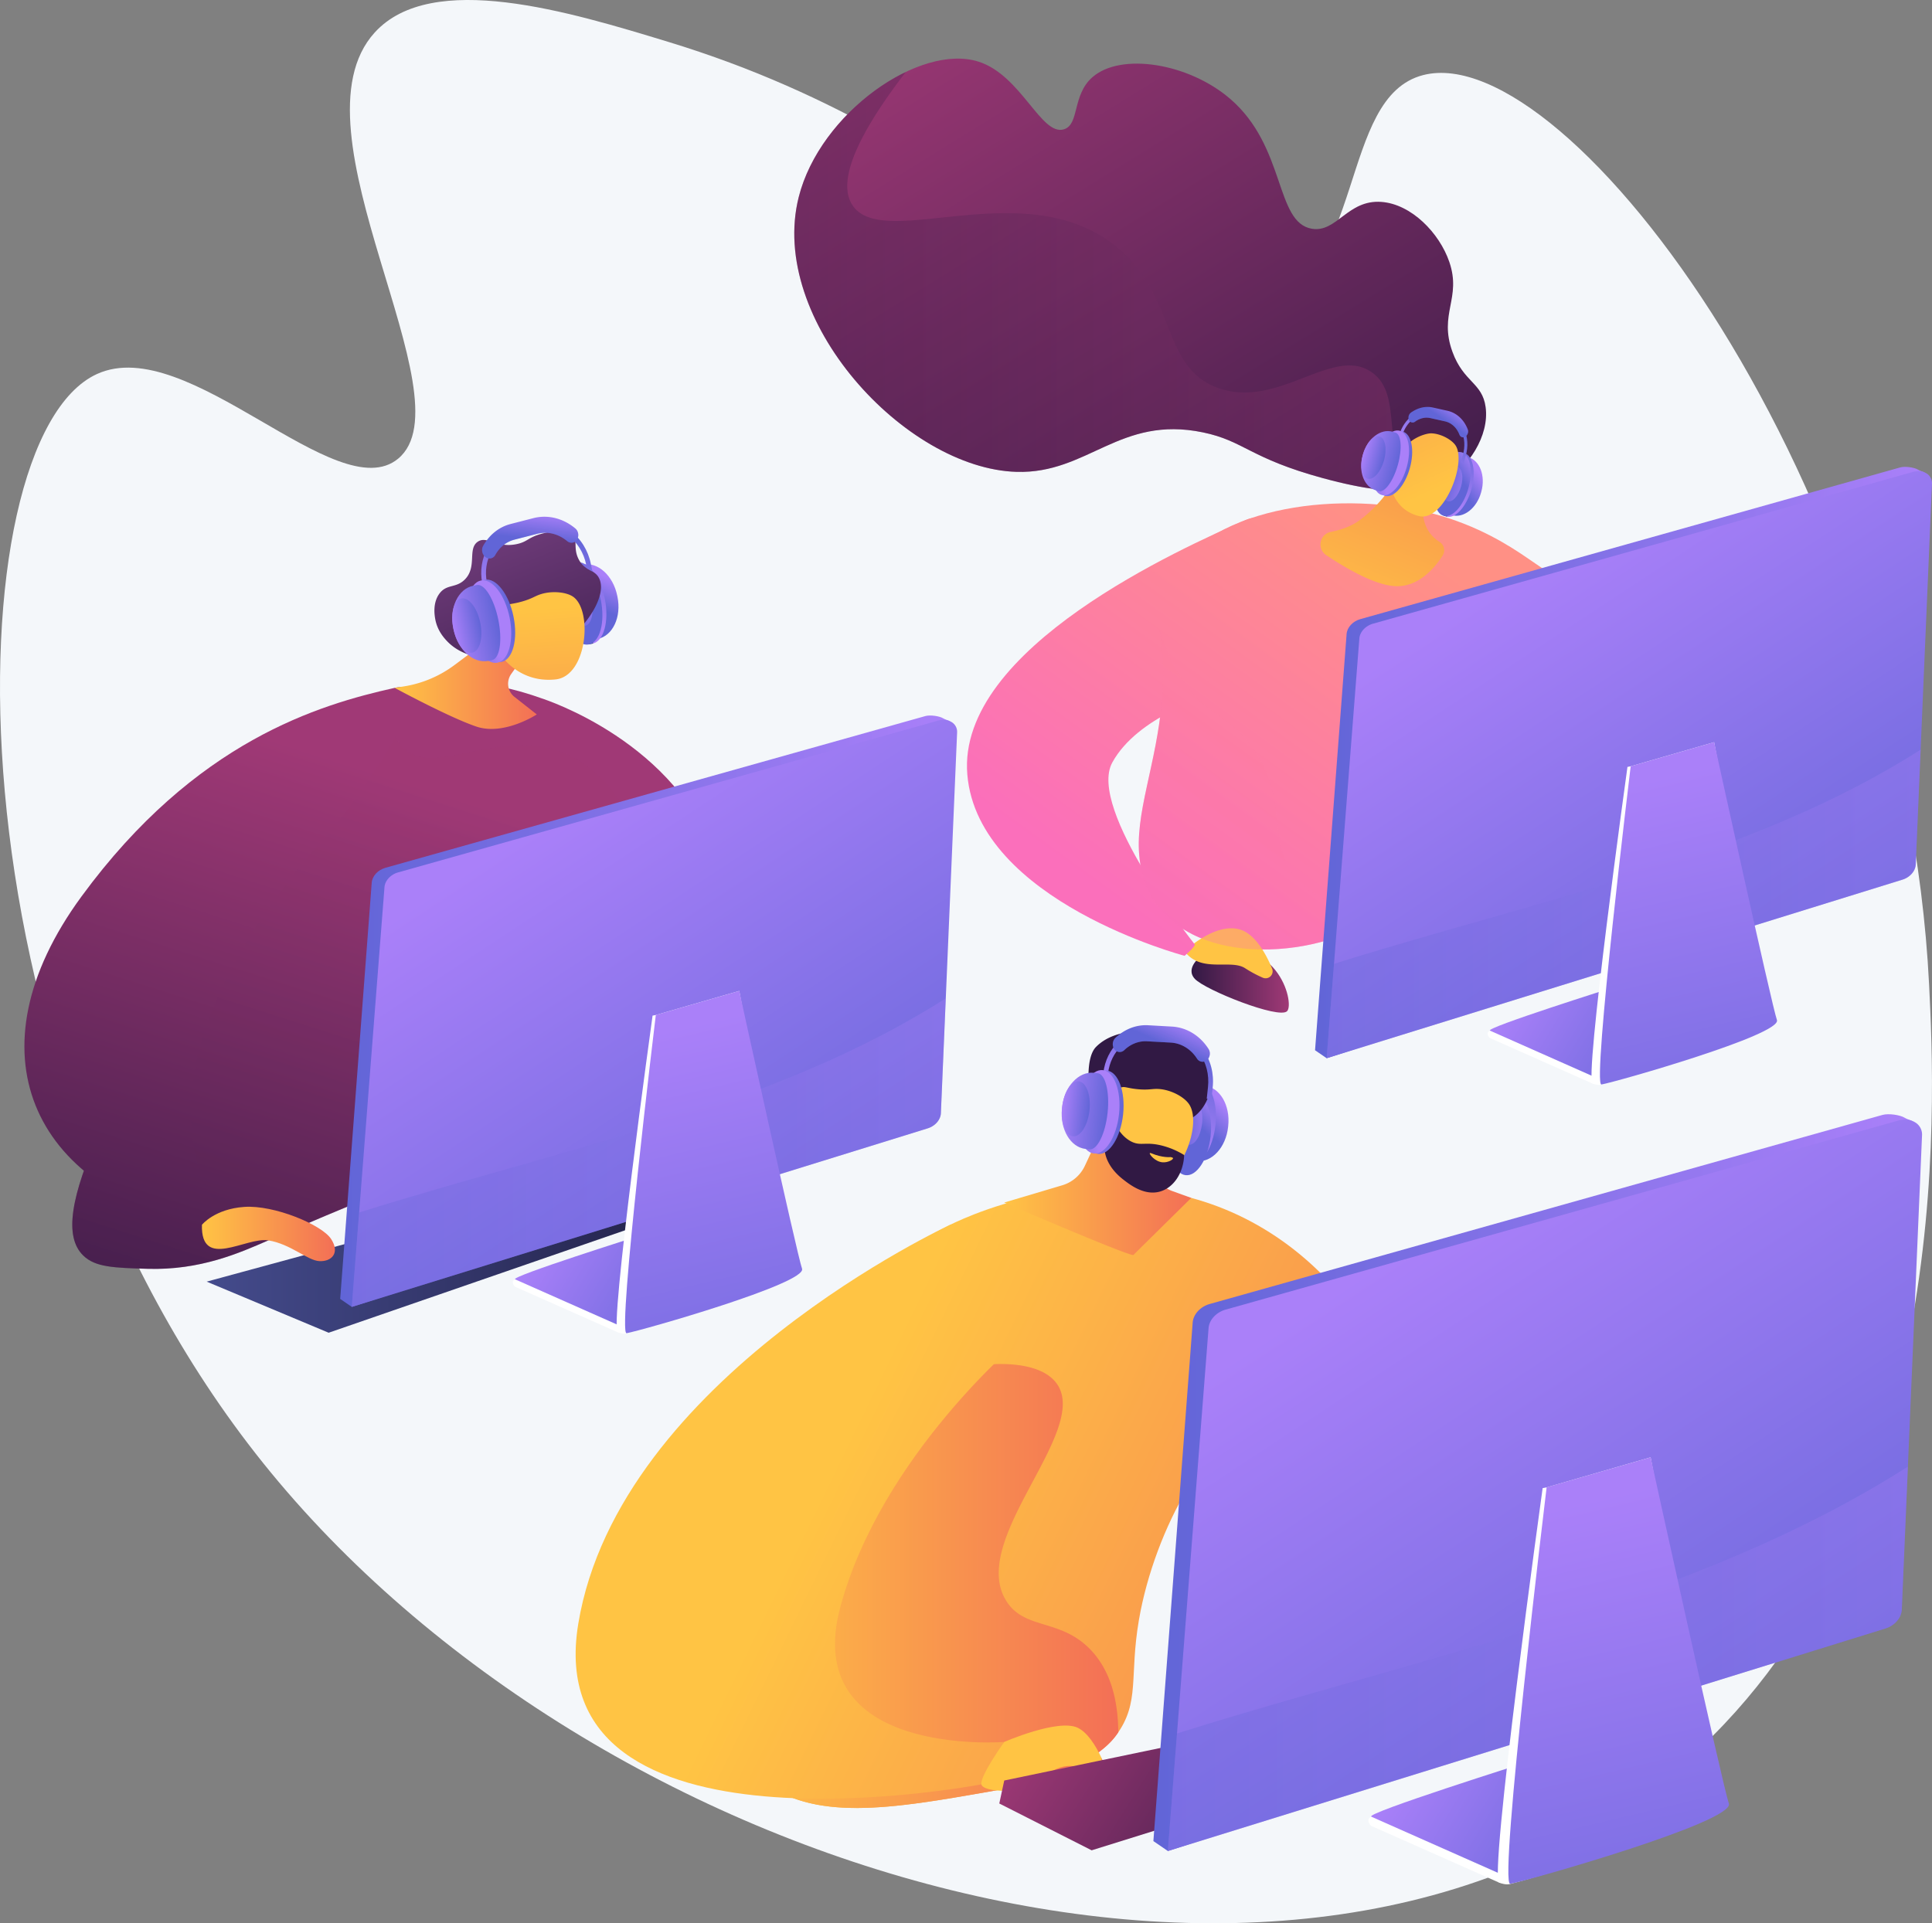 <svg xmlns="http://www.w3.org/2000/svg" xmlns:xlink="http://www.w3.org/1999/xlink" viewBox="0 0 2811.96 2800"><rect x="0" y="0" width="2811.96" height="2800" fill="#808080" stroke="none"/><defs><style>.cls-1{isolation:isolate;}.cls-2{fill:#f4f7fa;}.cls-3{fill:url(#linear-gradient);}.cls-12,.cls-16,.cls-19,.cls-34,.cls-4,.cls-41,.cls-48,.cls-56,.cls-61,.cls-68,.cls-74,.cls-79{mix-blend-mode:multiply;}.cls-16,.cls-19,.cls-4,.cls-41,.cls-48,.cls-61,.cls-68,.cls-74,.cls-79{opacity:0.3;}.cls-4{fill:url(#linear-gradient-2);}.cls-5{fill:url(#linear-gradient-3);}.cls-6{fill:url(#linear-gradient-4);}.cls-7{fill:url(#linear-gradient-5);}.cls-8{fill:url(#linear-gradient-6);}.cls-9{fill:url(#linear-gradient-7);}.cls-10{fill:url(#linear-gradient-8);}.cls-11{fill:url(#linear-gradient-9);}.cls-12,.cls-34,.cls-56{opacity:0.6;}.cls-12{fill:url(#linear-gradient-10);}.cls-13{fill:url(#linear-gradient-11);}.cls-14{fill:url(#linear-gradient-12);}.cls-15{fill:url(#linear-gradient-13);}.cls-16{fill:url(#linear-gradient-14);}.cls-17{fill:url(#linear-gradient-15);}.cls-18{fill:url(#linear-gradient-16);}.cls-19{fill:url(#linear-gradient-17);}.cls-20{fill:url(#linear-gradient-18);}.cls-21{fill:url(#linear-gradient-19);}.cls-22{fill:url(#linear-gradient-20);}.cls-23{fill:url(#linear-gradient-21);}.cls-24{fill:url(#linear-gradient-22);}.cls-25{fill:url(#linear-gradient-23);}.cls-26{fill:url(#linear-gradient-24);}.cls-27{fill:url(#linear-gradient-25);}.cls-28{fill:url(#linear-gradient-26);}.cls-29{fill:url(#linear-gradient-27);}.cls-30{fill:url(#linear-gradient-28);}.cls-31{fill:url(#linear-gradient-29);}.cls-32{fill:url(#linear-gradient-30);}.cls-33{fill:url(#linear-gradient-31);}.cls-34{fill:url(#linear-gradient-32);}.cls-35{fill:url(#linear-gradient-33);}.cls-36{fill:url(#linear-gradient-34);}.cls-37{fill:url(#linear-gradient-35);}.cls-38{fill:url(#linear-gradient-36);}.cls-39{fill:url(#linear-gradient-37);}.cls-40{fill:url(#linear-gradient-38);}.cls-41{fill:url(#linear-gradient-39);}.cls-42{fill:url(#linear-gradient-40);}.cls-43{fill:url(#linear-gradient-41);}.cls-44{fill:url(#linear-gradient-42);}.cls-45{fill:url(#linear-gradient-43);}.cls-46{fill:url(#linear-gradient-44);}.cls-47{fill:url(#linear-gradient-45);}.cls-48{fill:url(#linear-gradient-46);}.cls-49{fill:url(#linear-gradient-47);}.cls-50{fill:url(#linear-gradient-48);}.cls-51{fill:url(#linear-gradient-49);}.cls-52{fill:url(#linear-gradient-50);}.cls-53{fill:url(#linear-gradient-51);}.cls-54{fill:url(#linear-gradient-52);}.cls-55{fill:url(#linear-gradient-53);}.cls-56{fill:url(#linear-gradient-54);}.cls-57{fill:url(#linear-gradient-55);}.cls-58{fill:url(#linear-gradient-56);}.cls-59{fill:url(#linear-gradient-57);}.cls-60{fill:url(#linear-gradient-58);}.cls-61{fill:url(#linear-gradient-59);}.cls-62{fill:url(#linear-gradient-60);}.cls-63{fill:url(#linear-gradient-61);}.cls-64{fill:url(#linear-gradient-62);}.cls-65{fill:url(#linear-gradient-63);}.cls-66{fill:url(#linear-gradient-64);}.cls-67{fill:url(#linear-gradient-65);}.cls-68{fill:url(#linear-gradient-66);}.cls-69{fill:#fff;}.cls-70{fill:url(#linear-gradient-67);}.cls-71{fill:url(#linear-gradient-68);}.cls-72{fill:url(#linear-gradient-69);}.cls-73{fill:url(#linear-gradient-70);}.cls-74{fill:url(#linear-gradient-71);}.cls-75{fill:url(#linear-gradient-72);}.cls-76{fill:url(#linear-gradient-73);}.cls-77{fill:url(#linear-gradient-74);}.cls-78{fill:url(#linear-gradient-75);}.cls-79{fill:url(#linear-gradient-76);}.cls-80{fill:url(#linear-gradient-77);}.cls-81{fill:url(#linear-gradient-78);}</style><linearGradient id="linear-gradient" x1="2417.61" y1="1457.71" x2="1755.69" y2="387.28" gradientUnits="userSpaceOnUse"><stop offset="0" stop-color="#311944"/><stop offset="1" stop-color="#a03976"/></linearGradient><linearGradient id="linear-gradient-2" x1="1566.62" y1="865.03" x2="2484.41" y2="865.03" xlink:href="#linear-gradient"/><linearGradient id="linear-gradient-3" x1="2144.77" y1="1883.41" x2="2286.42" y2="1883.41" xlink:href="#linear-gradient"/><linearGradient id="linear-gradient-4" x1="2552.94" y1="1307.63" x2="2154.76" y2="1855.78" gradientUnits="userSpaceOnUse"><stop offset="0" stop-color="#ff9085"/><stop offset="1" stop-color="#fb6fbb"/></linearGradient><linearGradient id="linear-gradient-5" x1="2201.58" y1="2033.9" x2="2206.75" y2="2364.85" gradientUnits="userSpaceOnUse"><stop offset="0" stop-color="#ffc444"/><stop offset="1" stop-color="#f36f56"/></linearGradient><linearGradient id="linear-gradient-6" x1="3337.16" y1="562.82" x2="3315.92" y2="593.11" gradientTransform="translate(-497.09 -301.59) rotate(15.69)" gradientUnits="userSpaceOnUse"><stop offset="0" stop-color="#aa80f9"/><stop offset="1" stop-color="#6165d7"/></linearGradient><linearGradient id="linear-gradient-7" x1="3298.52" y1="610.81" x2="3339.66" y2="526.24" xlink:href="#linear-gradient-6"/><linearGradient id="linear-gradient-8" x1="3328.55" y1="575.92" x2="3335.54" y2="571.57" gradientTransform="translate(-779.8 570.93)" gradientUnits="userSpaceOnUse"><stop offset="0" stop-color="#444b8c"/><stop offset="1" stop-color="#3e4177"/></linearGradient><linearGradient id="linear-gradient-9" x1="3334.92" y1="553.26" x2="3313.57" y2="578.56" xlink:href="#linear-gradient-6"/><linearGradient id="linear-gradient-10" x1="3291.44" y1="589.41" x2="3317.38" y2="589.41" gradientTransform="translate(-497.09 -301.59) rotate(15.69)" gradientUnits="userSpaceOnUse"><stop offset="0" stop-color="#6165d7"/><stop offset="1" stop-color="#aa80f9"/></linearGradient><linearGradient id="linear-gradient-11" x1="2368.27" y1="1380.5" x2="2559.6" y2="925.44" xlink:href="#linear-gradient-5"/><linearGradient id="linear-gradient-12" x1="-28.03" y1="-247.77" x2="369.65" y2="-487.19" gradientTransform="matrix(-0.83, -0.56, -0.56, 0.83, 2335.91, 1359.13)" xlink:href="#linear-gradient-5"/><linearGradient id="linear-gradient-13" x1="2353.85" y1="1163.01" x2="1955.66" y2="1711.15" xlink:href="#linear-gradient-4"/><linearGradient id="linear-gradient-14" x1="2488.9" y1="1261.11" x2="2090.72" y2="1809.26" xlink:href="#linear-gradient-4"/><linearGradient id="linear-gradient-15" x1="3752.27" y1="759.92" x2="3792.16" y2="677.94" gradientTransform="matrix(0.79, 0.22, -0.25, 0.9, -302.43, -385.63)" xlink:href="#linear-gradient-6"/><linearGradient id="linear-gradient-16" x1="3779.31" y1="657.65" x2="3770.72" y2="686.17" gradientTransform="matrix(0.79, 0.22, -0.25, 0.9, -302.43, -385.63)" xlink:href="#linear-gradient-6"/><linearGradient id="linear-gradient-17" x1="3779.35" y1="657.51" x2="3770.74" y2="686.11" gradientTransform="matrix(0.79, 0.22, -0.25, 0.9, -302.43, -385.63)" xlink:href="#linear-gradient-6"/><linearGradient id="linear-gradient-18" x1="3190.13" y1="584.07" x2="3238.37" y2="584.07" xlink:href="#linear-gradient-6"/><linearGradient id="linear-gradient-19" x1="3194.78" y1="592.63" x2="3156.06" y2="615.16" xlink:href="#linear-gradient-6"/><linearGradient id="linear-gradient-20" x1="3167.26" y1="584.07" x2="3220.3" y2="584.07" xlink:href="#linear-gradient-6"/><linearGradient id="linear-gradient-21" x1="3167.26" y1="583.39" x2="3199.16" y2="583.39" xlink:href="#linear-gradient-6"/><linearGradient id="linear-gradient-22" x1="1650.75" y1="2532.86" x2="2698.82" y2="3043.11" xlink:href="#linear-gradient-5"/><linearGradient id="linear-gradient-23" x1="1468.46" y1="2763.97" x2="2038.2" y2="2763.97" xlink:href="#linear-gradient-5"/><linearGradient id="linear-gradient-24" x1="1596.71" y1="2643.86" x2="2644.78" y2="3154.11" xlink:href="#linear-gradient-5"/><linearGradient id="linear-gradient-25" x1="2013.2" y1="3014.61" x2="2014.92" y2="3014.61" xlink:href="#linear-gradient-5"/><linearGradient id="linear-gradient-26" x1="1967.51" y1="2679.03" x2="1546.9" y2="2413.57" xlink:href="#linear-gradient"/><linearGradient id="linear-gradient-27" x1="1872.21" y1="2183.89" x2="2144.4" y2="2183.89" xlink:href="#linear-gradient-5"/><linearGradient id="linear-gradient-28" x1="2650.89" y1="1888.41" x2="2624.19" y2="1926.49" gradientTransform="translate(-246.65 -99.29) rotate(6.1)" xlink:href="#linear-gradient-6"/><linearGradient id="linear-gradient-29" x1="2602.31" y1="1948.74" x2="2654.03" y2="1842.43" gradientTransform="translate(-246.65 -99.29) rotate(6.1)" xlink:href="#linear-gradient-6"/><linearGradient id="linear-gradient-30" x1="2640.07" y1="1904.89" x2="2648.85" y2="1899.41" gradientTransform="matrix(1, 0, 0, 1, -465.65, 167.45)" xlink:href="#linear-gradient-8"/><linearGradient id="linear-gradient-31" x1="2648.07" y1="1876.4" x2="2621.23" y2="1908.2" gradientTransform="matrix(0, 1, -1, 0, 4065.79, -520.54)" xlink:href="#linear-gradient-6"/><linearGradient id="linear-gradient-32" x1="2593.41" y1="1921.84" x2="2626.03" y2="1921.84" gradientTransform="translate(-246.65 -99.29) rotate(6.1)" xlink:href="#linear-gradient-10"/><linearGradient id="linear-gradient-33" x1="5661.39" y1="-1284.49" x2="5661.39" y2="-1286.21" gradientTransform="matrix(-0.95, -0.31, -0.31, 0.95, 8295.84, 1267.51)" xlink:href="#linear-gradient"/><linearGradient id="linear-gradient-34" x1="-4304.09" y1="-48.24" x2="-4304.09" y2="-49.96" gradientTransform="translate(6848.71 842.13) rotate(14.78)" xlink:href="#linear-gradient-5"/><linearGradient id="linear-gradient-35" x1="5652.75" y1="-1284.54" x2="5652.75" y2="-1286.26" gradientTransform="matrix(-0.95, -0.31, -0.31, 0.95, 8295.84, 1267.51)" xlink:href="#linear-gradient"/><linearGradient id="linear-gradient-36" x1="5608.86" y1="-1284.34" x2="5608.86" y2="-1286.06" gradientTransform="matrix(-0.95, -0.31, -0.31, 0.95, 8295.84, 1267.51)" gradientUnits="userSpaceOnUse"><stop offset="0" stop-color="#ffc444"/><stop offset="1" stop-color="#f36f56"/></linearGradient><linearGradient id="linear-gradient-37" x1="2465.84" y1="1614.24" x2="2515.98" y2="1511.17" gradientTransform="matrix(1.03, 0.11, -0.12, 1.09, -281.23, 40.12)" xlink:href="#linear-gradient-6"/><linearGradient id="linear-gradient-38" x1="2499.83" y1="1485.66" x2="2489.02" y2="1521.53" gradientTransform="matrix(1.03, 0.11, -0.12, 1.09, -281.23, 40.12)" xlink:href="#linear-gradient-6"/><linearGradient id="linear-gradient-39" x1="2499.88" y1="1485.49" x2="2489.05" y2="1521.44" gradientTransform="matrix(1.03, 0.11, -0.12, 1.09, -281.23, 40.12)" xlink:href="#linear-gradient-6"/><linearGradient id="linear-gradient-40" x1="2449.7" y1="1920.85" x2="2510.34" y2="1920.85" gradientTransform="matrix(0, 1, -1, 0, 3935.94, -405.62)" xlink:href="#linear-gradient-6"/><linearGradient id="linear-gradient-41" x1="2455.56" y1="1931.61" x2="2406.88" y2="1959.93" gradientTransform="translate(-246.65 -99.29) rotate(6.1)" xlink:href="#linear-gradient-6"/><linearGradient id="linear-gradient-42" x1="2420.96" y1="1920.85" x2="2487.63" y2="1920.85" gradientTransform="translate(-246.65 -99.29) rotate(6.1)" xlink:href="#linear-gradient-6"/><linearGradient id="linear-gradient-43" x1="2420.96" y1="1919.99" x2="2461.06" y2="1919.99" gradientTransform="translate(-246.65 -99.29) rotate(6.1)" xlink:href="#linear-gradient-6"/><linearGradient id="linear-gradient-44" x1="300.8" y1="1836.01" x2="932.84" y2="1836.01" gradientUnits="userSpaceOnUse"><stop offset="0" stop-color="#444b8c"/><stop offset="1" stop-color="#26264f"/></linearGradient><linearGradient id="linear-gradient-45" x1="810.68" y1="2602.83" x2="1120.95" y2="1630.65" xlink:href="#linear-gradient"/><linearGradient id="linear-gradient-46" x1="799.09" y1="2599.13" x2="1109.36" y2="1626.95" xlink:href="#linear-gradient"/><linearGradient id="linear-gradient-47" x1="475.34" y1="2495.81" x2="785.61" y2="1523.63" xlink:href="#linear-gradient"/><linearGradient id="linear-gradient-48" x1="704.45" y1="2251.45" x2="898.06" y2="2251.45" xlink:href="#linear-gradient-5"/><linearGradient id="linear-gradient-49" x1="985.03" y1="1439.16" x2="1191.88" y2="1439.16" xlink:href="#linear-gradient-5"/><linearGradient id="linear-gradient-50" x1="692.14" y1="1393.62" x2="665.44" y2="1431.7" gradientTransform="translate(333.38 65.28) rotate(-11.5)" xlink:href="#linear-gradient-6"/><linearGradient id="linear-gradient-51" x1="643.57" y1="1453.95" x2="695.29" y2="1347.63" gradientTransform="translate(333.38 65.28) rotate(-11.5)" xlink:href="#linear-gradient-6"/><linearGradient id="linear-gradient-52" x1="681.33" y1="1410.09" x2="690.11" y2="1404.62" gradientTransform="matrix(1, 0, 0, 1, 604.6, -93.68)" xlink:href="#linear-gradient-8"/><linearGradient id="linear-gradient-53" x1="689.33" y1="1381.6" x2="662.48" y2="1413.41" gradientTransform="translate(604.69 -93.07)" xlink:href="#linear-gradient-6"/><linearGradient id="linear-gradient-54" x1="634.67" y1="1427.04" x2="667.28" y2="1427.04" gradientTransform="translate(333.38 65.28) rotate(-11.5)" xlink:href="#linear-gradient-10"/><linearGradient id="linear-gradient-55" x1="1246.26" y1="1538.66" x2="1133.83" y2="1253.11" gradientUnits="userSpaceOnUse"><stop offset="0" stop-color="#311944"/><stop offset="1" stop-color="#6b3976"/></linearGradient><linearGradient id="linear-gradient-56" x1="4969.41" y1="-480.4" x2="4964.43" y2="-78.53" gradientTransform="translate(-3734.97 2194.34) rotate(-4.32)" xlink:href="#linear-gradient-5"/><linearGradient id="linear-gradient-57" x1="574.03" y1="1162.11" x2="624.17" y2="1059.03" gradientTransform="matrix(1.01, -0.21, 0.22, 1.08, 341.89, 209.53)" xlink:href="#linear-gradient-6"/><linearGradient id="linear-gradient-58" x1="609.05" y1="1034.02" x2="598.24" y2="1069.89" gradientTransform="matrix(1.01, -0.21, 0.22, 1.08, 341.89, 209.53)" xlink:href="#linear-gradient-6"/><linearGradient id="linear-gradient-59" x1="609.1" y1="1033.85" x2="598.27" y2="1069.81" gradientTransform="matrix(1.01, -0.21, 0.22, 1.08, 341.89, 209.53)" xlink:href="#linear-gradient-6"/><linearGradient id="linear-gradient-60" x1="490.96" y1="1426.04" x2="551.6" y2="1426.04" gradientTransform="translate(607.09 -67.2)" xlink:href="#linear-gradient-6"/><linearGradient id="linear-gradient-61" x1="496.81" y1="1436.81" x2="448.13" y2="1465.13" gradientTransform="translate(333.38 65.28) rotate(-11.5)" xlink:href="#linear-gradient-6"/><linearGradient id="linear-gradient-62" x1="462.22" y1="1426.04" x2="528.89" y2="1426.04" gradientTransform="translate(333.38 65.28) rotate(-11.5)" xlink:href="#linear-gradient-6"/><linearGradient id="linear-gradient-63" x1="462.22" y1="1425.19" x2="502.31" y2="1425.19" gradientTransform="translate(333.38 65.28) rotate(-11.5)" xlink:href="#linear-gradient-6"/><linearGradient id="linear-gradient-64" x1="-1440.68" y1="2613.48" x2="-333.32" y2="2613.48" gradientTransform="matrix(-1, 0, 0, 1, 1755.96, 0)" xlink:href="#linear-gradient-6"/><linearGradient id="linear-gradient-65" x1="-677.93" y1="2282.78" x2="-1249.78" y2="3151.76" gradientTransform="matrix(-1, 0, 0, 1, 1755.96, 0)" xlink:href="#linear-gradient-6"/><linearGradient id="linear-gradient-66" x1="-1431.5" y1="2869.97" x2="-354.36" y2="2869.97" gradientTransform="matrix(-1, 0, 0, 1, 1755.96, 0)" xlink:href="#linear-gradient-6"/><linearGradient id="linear-gradient-67" x1="-699.21" y1="3015.28" x2="-993.54" y2="3191.88" gradientTransform="matrix(-1, 0, 0, 1, 1755.96, 0)" xlink:href="#linear-gradient-6"/><linearGradient id="linear-gradient-68" x1="-899.07" y1="2654.56" x2="-1112.11" y2="3551.58" gradientTransform="matrix(-1, 0, 0, 1, 1755.96, 0)" xlink:href="#linear-gradient-6"/><linearGradient id="linear-gradient-69" x1="-1457.4" y1="1565.12" x2="-568.62" y2="1565.12" gradientTransform="matrix(-1, 0, 0, 1, 1755.96, 0)" xlink:href="#linear-gradient-6"/><linearGradient id="linear-gradient-70" x1="-845.21" y1="1299.69" x2="-1304.18" y2="1997.14" gradientTransform="matrix(-1, 0, 0, 1, 1755.96, 0)" xlink:href="#linear-gradient-6"/><linearGradient id="linear-gradient-71" x1="-1450.03" y1="1770.98" x2="-585.51" y2="1770.98" gradientTransform="matrix(-1, 0, 0, 1, 1755.96, 0)" xlink:href="#linear-gradient-6"/><linearGradient id="linear-gradient-72" x1="-862.29" y1="1887.6" x2="-1098.52" y2="2029.34" gradientTransform="matrix(-1, 0, 0, 1, 1755.96, 0)" xlink:href="#linear-gradient-6"/><linearGradient id="linear-gradient-73" x1="-1022.7" y1="1598.09" x2="-1193.69" y2="2318.04" gradientTransform="matrix(-1, 0, 0, 1, 1755.96, 0)" xlink:href="#linear-gradient-6"/><linearGradient id="linear-gradient-74" x1="-38.51" y1="1927.19" x2="850.27" y2="1927.19" gradientTransform="matrix(-1, 0, 0, 1, 1755.96, 0)" xlink:href="#linear-gradient-6"/><linearGradient id="linear-gradient-75" x1="573.68" y1="1661.77" x2="114.71" y2="2359.22" gradientTransform="matrix(-1, 0, 0, 1, 1755.96, 0)" xlink:href="#linear-gradient-6"/><linearGradient id="linear-gradient-76" x1="-31.14" y1="2133.05" x2="833.38" y2="2133.05" gradientTransform="matrix(-1, 0, 0, 1, 1755.96, 0)" xlink:href="#linear-gradient-6"/><linearGradient id="linear-gradient-77" x1="556.6" y1="2249.68" x2="320.37" y2="2391.42" gradientTransform="matrix(-1, 0, 0, 1, 1755.96, 0)" xlink:href="#linear-gradient-6"/><linearGradient id="linear-gradient-78" x1="396.19" y1="1960.17" x2="225.21" y2="2680.12" gradientTransform="matrix(-1, 0, 0, 1, 1755.96, 0)" xlink:href="#linear-gradient-6"/></defs><g class="cls-1"><g id="Illustration"><path class="cls-2" d="M1383.35,516c-143.64-43.78-344.19-104.9-427.29-13.79C826.21,644.59,1095.32,1035.7,990,1122.79,901.11,1196.26,684.08,939,551.71,999.51c-209.62,95.76-228.58,998.26,241.58,1585.07,481.42,600.88,1506.47,909.2,2055,448.19,410-344.53,378.65-971.54,370-1144.61-36.42-728.74-525.08-1377.91-736.24-1323.88-124.9,32-80.18,291.34-243.56,350.33C2047.42,983.61,1879.55,667.24,1383.35,516Z" transform="translate(-410.57 -455)"/><path class="cls-3" d="M2510.8,1158.05c37.15-22,67.68-68.6,62.06-110.32-4.83-35.83-32-35.86-48.27-80.45-20.32-55.56,13.56-78.06-4.59-131-14.46-42.17-55.25-84.14-98.84-87.34-49.39-3.63-65,45.26-101.31,39.06-53.68-9.17-37.48-119.17-118.8-189.1-60.64-52.16-159-67.84-200.49-31.53-29.75,26-18.6,68.73-41.38,75.85-33.14,10.35-61.93-78.47-124.31-98.43-85-27.21-230.88,74.15-261.82,197.26-45,179.08,155.34,395.28,317.18,399.92,104,3,149.87-82.64,271.21-57.46,60.21,12.5,67.51,37.44,174.68,66.65C2460.8,1185.14,2499.64,1164.67,2510.8,1158.05Z" transform="translate(-410.57 -455)"/><path class="cls-4" d="M2407.37,997.16c-56.18-39.94-135.34,53.46-222.94,23-84.11-29.25-60.64-132.57-147.1-204.55-133.06-110.78-341.45,6.66-386.13-62.06-17.83-27.41-8-82.09,77.67-193.69C1660.56,592.55,1593,662.75,1573.05,742c-45,179.08,155.34,395.28,317.18,399.92,104,3,149.87-82.64,271.21-57.46,60.21,12.5,67.51,37.44,174.68,66.65,78.91,21.52,123.41,21.21,148.29,16.41a81.92,81.92,0,0,1-19.58-14.11C2418.53,1108.08,2454,1030.29,2407.37,997.16Z" transform="translate(-410.57 -455)"/><path class="cls-5" d="M2159.24,1846.5s-24.72,17.46-9.53,33.68,122.06,58.83,134.12,47S2267.54,1806.1,2159.24,1846.5Z" transform="translate(-410.57 -455)"/><path class="cls-6" d="M2121.55,1799.69c-17.78-13.92-29.83-28.78-37.65-44.7-32.27-65.68-8.13-127.93,8.59-215.4,31.7-165.85-19.33-180.25,19-243.06,66.37-108.87,257.05-126.84,383.84-94,67.42,17.44,114.18,48.56,136.28,63.54,53.13,36,148,99.07,163.83,200.06,26.48,168.83-146.92,321.54-190.36,303.33-9.67-4.06-12.6-16.44-16.09-32.18-22.88-103,67.78-170.87,48.26-227.54-9-26.09-43.84-57.16-170.08-66.66-42.81,61.91-81.82,143.31-64.35,227.55,13.73,66.23,47.45,47.67,35.79,84.89C2416.5,1825.89,2217.33,1874.61,2121.55,1799.69Z" transform="translate(-410.57 -455)"/><path class="cls-7" d="M2134.72,1840s42.35-41.43,79-32.22c23.25,5.85,39.56,36.08,48.36,57.33a10.23,10.23,0,0,1-13.57,13.27,177.48,177.48,0,0,1-25.6-13.73C2201.88,1850.78,2158.84,1872.23,2134.72,1840Z" transform="translate(-410.57 -455)"/><path class="cls-8" d="M2543.3,1119.35l4.14,1.16c17,4.78,25.58,27.28,19.13,50.25l-.36,1.29c-6.46,23-25.49,37.72-42.51,32.94l-4.14-1.16c-8.58-2.42-10.23-23.28-3.67-46.61S2534.72,1116.93,2543.3,1119.35Z" transform="translate(-410.57 -455)"/><path class="cls-9" d="M2506.18,1154.49c-7.17,25.54-3,49,9.64,52.6s29.12-14.16,36.3-39.69,2.37-49.22-10.31-52.78S2513.36,1129,2506.18,1154.49Z" transform="translate(-410.57 -455)"/><rect class="cls-10" x="2524.54" y="1112.33" width="5.03" height="96.05" transform="translate(-2.49 -1095.3) rotate(15.69)"/><path class="cls-11" d="M2501.67,1153.22c-7.18,25.54-2.71,49.13,10,52.69s28.79-14.25,36-39.78,2.71-49.12-10-52.69S2508.84,1127.69,2501.67,1153.22Z" transform="translate(-410.57 -455)"/><path class="cls-12" d="M2512.15,1156.17c-3.9,13.88-1.48,26.71,5.42,28.65s15.65-7.75,19.55-21.63,1.48-26.71-5.42-28.65S2516.05,1142.28,2512.15,1156.17Z" transform="translate(-410.57 -455)"/><path class="cls-13" d="M2505.8,1243.92c-14.23-9-33.78-30.34-19.07-76.83l-33.39-32.42s-23.79,48.63-64.35,78c-12.35,8.94-26.27,13.55-41.53,16.7-16.3,3.37-20.44,24.65-6.59,33.87,29.28,19.51,69.81,42.85,98.78,45,34.79,2.61,59-26.23,70.62-44.39A14.4,14.4,0,0,0,2505.8,1243.92Z" transform="translate(-410.57 -455)"/><path class="cls-14" d="M2433.06,1153s1.49,43,42.51,53.28c36.74,9.2,70.67-78.8,53.17-103.3-5.83-8.17-21-16.58-34.62-17.09-9.57-.36-42.65,9.8-49.29,41.79-6-7.19-13.86-9.67-18-7.09-5.25,3.26-3.26,13.9-2.81,16.3A30.17,30.17,0,0,0,2433.06,1153Z" transform="translate(-410.57 -455)"/><path class="cls-15" d="M2149.71,1830.17c-.68,4.26-15,16.33-15,16.33s-300.62-79.23-316.23-263.75,313.87-330.33,403.54-370.09-51.7,255.63-51.7,255.63-103.89,29.27-140.86,96.83S2149.71,1830.17,2149.71,1830.17Z" transform="translate(-410.57 -455)"/><path class="cls-16" d="M2297.62,1734.38c-45.62-52.23-8.31-115.45-65.5-193.07-35-47.5-62.69-42.44-98.26-93.09-18-25.64-28.93-52.63-35.52-78.13,4,32.85,11.59,78.25-5.85,169.5-16.72,87.47-40.86,149.72-8.59,215.4,7.82,15.92,19.87,30.78,37.65,44.7,84.63,66.2,249.94,35.86,302.52-20.65C2353.3,1778.22,2317.36,1757,2297.62,1734.38Z" transform="translate(-410.57 -455)"/><path class="cls-17" d="M2447.42,1102.91l-4.16-1.22,4-13.78c6.85-23.77,27.76-38.92,47.6-34.5l21.23,4.74c11.1,2.47,20.15,10.13,25.47,21.57s6.19,25.07,2.44,38.39l-3.1,11-4.17-1.17,3.1-11c3.35-11.93,2.58-24.13-2.19-34.36s-12.86-17.09-22.79-19.3l-21.23-4.74c-17.59-3.92-36.12,9.52-42.2,30.59Z" transform="translate(-410.57 -455)"/><path class="cls-18" d="M2538.6,1091.49a6,6,0,0,1-3.92-3.78c-3.94-10.16-11.63-17.19-21.09-19.3l-21.23-4.74c-7.42-1.65-15.29.18-22.16,5.16a5.71,5.71,0,0,1-8.91-2.29,9.18,9.18,0,0,1,2.87-10.82c9.9-7.18,21.24-9.82,31.92-7.43l21.23,4.73c13.24,3,24,12.79,29.49,27a9.16,9.16,0,0,1-3.42,10.65A5.85,5.85,0,0,1,2538.6,1091.49Z" transform="translate(-410.57 -455)"/><path class="cls-19" d="M2534.14,1073.52c-13.85-9.77-12.53-14.81-20.46-17.45-14.83-4.93-25.74,10.57-39.75,4.19a22,22,0,0,1-7.65-6c-.72.46-1.42.94-2.12,1.45a9.18,9.18,0,0,0-2.87,10.82,5.71,5.71,0,0,0,8.91,2.29c6.87-5,14.74-6.81,22.16-5.16l21.23,4.74c9.46,2.11,17.15,9.14,21.09,19.3a6,6,0,0,0,3.92,3.78,5.85,5.85,0,0,0,4.78-.81,9.2,9.2,0,0,0,3.76-9.57A87.67,87.67,0,0,1,2534.14,1073.52Z" transform="translate(-410.57 -455)"/><path class="cls-20" d="M2462.5,1136.67c-7.26,25.82-23.53,43.82-36.36,40.22s-17.34-27.45-10.08-53.27,23.53-43.82,36.35-40.22S2469.75,1110.86,2462.5,1136.67Z" transform="translate(-410.57 -455)"/><path class="cls-21" d="M2457.93,1135.39c-7.25,25.81-23.53,43.82-36.35,40.22s-17.34-27.45-10.09-53.27,23.53-43.82,36.36-40.22S2465.19,1109.57,2457.93,1135.39Z" transform="translate(-410.57 -455)"/><path class="cls-22" d="M2441.39,1084.66l-4.18-1.17c-17.21-4.84-36.45,10.07-43,33.3l-.36,1.3c-6.53,23.23,2.13,46,19.34,50.81l4.18,1.17c8.68,2.44,21.09-14.7,27.72-38.29S2450.07,1087.1,2441.39,1084.66Z" transform="translate(-410.57 -455)"/><path class="cls-23" d="M2424.94,1125.41c-4.79,17-15.54,28.89-24,26.51s-11.47-18.11-6.69-35.14,15.54-28.89,24-26.51S2429.72,1108.39,2424.94,1125.41Z" transform="translate(-410.57 -455)"/><path class="cls-24" d="M2285.56,2980.69c41.12-28.58,128.38-98.13,167.21-217.2,61.54-188.75-27.47-413.43-201.69-518.87-206.48-125-429.76-20.15-456.81-6.89-154.47,75.7-219.06,209.65-255.12,284.43-63.32,131.3-150.51,412.84-22.41,522.31,75,64.07,193.47,43.36,332.73,19,140.9-24.62,177-70.28,186.14-82.81,34.6-47.65,18.39-84.51,32.62-167.27,23-134,107.5-281.83,171.7-277.14,52.3,3.83,90,108.81,96.89,180.86,11.69,122.83-60.36,213.31-79.55,236Z" transform="translate(-410.57 -455)"/><path class="cls-25" d="M1875.29,2785.9c-56.13-88.8,121-245.75,74.12-315.46-33.07-49.18-162.25-32-250,13.79C1541.23,2566.77,1499.14,2752,1484,2818.65a629,629,0,0,0-15.31,156.07c10.51,27.21,26.12,51,48.06,69.75,75,64.07,193.47,43.36,332.73,19,140.9-24.62,177-70.28,186.14-82.81.9-1.25,1.75-2.48,2.59-3.71-.35-46.38-11-89.68-40.52-120.4C1953.79,2810.91,1902,2828.2,1875.29,2785.9Z" transform="translate(-410.57 -455)"/><path class="cls-26" d="M1872.21,2991s-298.59,23.59-238.25-197.61,263.41-389.6,263.41-389.6l-103.1-166s-482.47,222.37-542,580.92,586.71,234,586.71,234Z" transform="translate(-410.57 -455)"/><path class="cls-27" d="M2025.78,3045.09s-18.15-60.72-46.4-74.63S1872.21,2991,1872.21,2991s-35.41,49.43-33.27,61.72,65.79,15.15,88.11-7.58,52.89-25.87,66.07-6.35S2025.78,3045.09,2025.78,3045.09Z" transform="translate(-410.57 -455)"/><polygon class="cls-28" points="1454.44 2625.61 1588.86 2693.76 2116.55 2529.12 2115.13 2501.81 1949.01 2490.54 1461.64 2592.15 1454.44 2625.61"/><path class="cls-29" d="M2020.61,2085.7l-31,66.45a53.05,53.05,0,0,1-32.94,28.43l-84.5,25.14s184.7,79.7,188.12,76.25,84.07-83,84.07-83l-27.63-10a44.66,44.66,0,0,1-29.31-39.2l-3.17-51.07Z" transform="translate(-410.57 -455)"/><path class="cls-30" d="M2158.59,2035.1l5.37.58c22.1,2.36,37.43,28.45,34.25,58.28l-.18,1.68c-3.19,29.82-23.69,52.09-45.79,49.73l-5.37-.58c-11.15-1.19-17.56-26.71-14.32-57S2147.44,2033.91,2158.59,2035.1Z" transform="translate(-410.57 -455)"/><path class="cls-31" d="M2120,2086.45c-3.54,33.15,6.5,61.41,23,63.16s33.13-23.64,36.67-56.79-7.37-61.5-23.84-63.26S2123.49,2053.29,2120,2086.45Z" transform="translate(-410.57 -455)"/><rect class="cls-32" x="2143.89" y="2028.97" width="6.32" height="120.74" transform="translate(-176.41 -671.31) rotate(6.1)"/><ellipse class="cls-33" cx="2143.91" cy="2089.01" rx="60.37" ry="29.99" transform="matrix(0.11, -0.99, 0.99, 0.11, -571.66, 3543.79)"/><path class="cls-34" d="M2127.69,2087.27c-1.92,18,3.77,33.42,12.73,34.38s17.77-12.89,19.7-30.91-3.77-33.42-12.73-34.37S2129.62,2069.25,2127.69,2087.27Z" transform="translate(-410.57 -455)"/><path class="cls-35" d="M2146.62,2081.85c20.79-13.49,32.75-45.76,23.07-72.29-8.32-22.82-30-33.34-43-39.63-37.52-18.2-92-19.75-120.76,9.08-17,17.06-9.73,67.73-8.92,76.66.92,10.1,6.92,15.61,11.18,24.52,5.9,12.37,15.06,32,29.84,64.57a157,157,0,0,1,17.53-22.51c2.92-3.12,14.51-15.2,28.71-23.58C2112.78,2081.83,2126.94,2094.62,2146.62,2081.85Z" transform="translate(-410.57 -455)"/><path class="cls-36" d="M2012.17,2112.5s11.7,50,63.66,65.15c46.67,13.61,87.26-83.77,65.18-115.42-7.36-10.55-25.89-20.45-43.22-21.78-10.23-.79-14.68,1.87-31.35.26-15.37-1.47-18.84-4.43-24.3-2.45-6.82,2.48-14.36,11.82-15.28,44.1-5.78-11.68-15.08-18.7-23.6-18a15.91,15.91,0,0,0-8,3.59C1985.09,2077.07,1990.81,2095.38,2012.17,2112.5Z" transform="translate(-410.57 -455)"/><path class="cls-37" d="M2042.1,2031.57c1.65,2.38-7.76,8-12.08,19.1-8.39,21.58,5.47,56.08,28,66.67,13.31,6.26,19.83-.45,43.4,5.39a115.26,115.26,0,0,1,32.65,13.83c-1,26.69-15.91,48.29-36.26,53.45-21.88,5.54-42.14-9.94-50.6-16.41-5.65-4.33-23.79-18.13-28.26-40.12-4.66-22.91,10.06-30.41,1.7-47.78-4.22-8.75-11.67-14.56-15.63-30a67.12,67.12,0,0,1-1.76-10.07C2019,2037.7,2039.7,2028.12,2042.1,2031.57Z" transform="translate(-410.57 -455)"/><path class="cls-38" d="M2114.39,2139.52s-11.57,1.47-28.3-5.6c-.82-.34-1.81-.44-2.06-.06-.92,1.44,7.62,12.42,18.63,13.3,7.83.61,15.63-4,15.24-6C2117.73,2140.31,2116.08,2139.82,2114.39,2139.52Z" transform="translate(-410.57 -455)"/><path class="cls-39" d="M2020.85,2038.92l-6.82-.8,2.41-21.08c4.16-36.35,32.59-63.43,64.73-61.65l34.41,1.92c18,1,34.2,10.06,45.64,25.51s16.54,35.18,14.36,55.55l-1.8,16.86-6.83-.73,1.8-16.86c1.95-18.23-2.62-35.88-12.85-49.71s-24.75-21.94-40.84-22.84l-34.41-1.91c-28.5-1.58-53.7,22.42-57.39,54.66Z" transform="translate(-410.57 -455)"/><path class="cls-40" d="M2159.87,2000.73a9.76,9.76,0,0,1-7.16-4.6c-8.93-13.92-22.85-22.39-38.17-23.25l-34.41-1.91c-12-.67-23.79,3.87-33.14,12.77a9.44,9.44,0,0,1-14.51-1.24A12.88,12.88,0,0,1,2034,1966c13.47-12.82,30.42-19.36,47.73-18.4l34.41,1.92c21.44,1.19,40.9,13,53.4,32.51a12.87,12.87,0,0,1-2.41,16.39A9.62,9.62,0,0,1,2159.87,2000.73Z" transform="translate(-410.57 -455)"/><path class="cls-41" d="M2148,1975.51c-24.28-11-23.6-18.69-36.69-20.68-24.48-3.71-37.23,21.52-60.82,15.49a36.38,36.38,0,0,1-13.58-6.94c-1,.84-2,1.71-2.91,2.62a12.88,12.88,0,0,0-1.49,16.5,9.44,9.44,0,0,0,14.51,1.24c9.35-8.9,21.12-13.44,33.14-12.77l34.41,1.91c15.32.86,29.24,9.33,38.17,23.25a9.76,9.76,0,0,0,7.16,4.6,9.62,9.62,0,0,0,7.23-2.31,12.89,12.89,0,0,0,3.22-14.89A146.89,146.89,0,0,1,2148,1975.51Z" transform="translate(-410.57 -455)"/><ellipse class="cls-42" cx="2015.05" cy="2074.24" rx="61.04" ry="30.32" transform="translate(-672.13 3402.47) rotate(-83.9)"/><path class="cls-43" d="M2039.27,2076.82c-3.58,33.52-20,59.25-36.63,57.47s-27.24-30.39-23.66-63.91,20-59.25,36.63-57.47S2042.86,2043.3,2039.27,2076.82Z" transform="translate(-410.57 -455)"/><path class="cls-44" d="M2008.14,2017.41l-5.43-.58c-22.34-2.38-43.07,20.13-46.29,50.28l-.18,1.7c-3.22,30.15,12.28,56.53,34.62,58.92l5.43.58c11.27,1.21,23.06-22.64,26.33-53.27S2019.41,2018.62,2008.14,2017.41Z" transform="translate(-410.57 -455)"/><path class="cls-45" d="M1996.29,2071.37c-2.37,22.1-13.21,39.07-24.21,37.89s-18-20.05-15.66-42.15,13.2-39.07,24.21-37.89S1998.65,2049.26,1996.29,2071.37Z" transform="translate(-410.57 -455)"/><polygon class="cls-46" points="300.8 1865.85 793.73 1731.77 932.84 1760.52 932.84 1783.13 478.35 1940.25 300.8 1865.85"/><path class="cls-47" d="M801,2260.8c-42.07,18.39-99,43.68-175.83,41.37-48.89-1.47-75.6-2.27-93.08-19-58.23-55.59,43.08-237.81,248.1-600,65.56-115.82,108.66-185.57,195.15-218.31,98.19-37.18,192.63-4.06,227.31,8.1,24.47,8.58,223.21,81.85,260.29,270.63,30.31,154.27-59.52,323.64-224.09,403.38l-29.31-41.38c15.06-24.24,44-78.29,44.82-151.69.89-78.67-30.6-171.79-56.88-170.66-41.9,1.8,7.46,239.69-136.18,367.17C1038.06,2171.11,1052.58,2150.84,801,2260.8Z" transform="translate(-410.57 -455)"/><path class="cls-48" d="M1388.83,1857.43c-9-63-37.11-258.9-158.59-306.84C1135,1513,1040.78,1589.45,995.8,1542c-18.2-19.21-19.7-49.59-15.34-78.88-1.7.61-3.4,1.18-5.11,1.83-86.49,32.74-129.59,102.49-195.15,218.31-205,362.17-306.33,544.39-248.1,600,17.48,16.69,44.19,17.49,93.08,19,76.79,2.31,133.76-23,175.83-41.37,251.57-110,237-89.69,260.3-110.33C1205,2023,1155.59,1785.1,1197.49,1783.3c26.28-1.13,57.77,92,56.88,170.66-.82,73.4-29.76,127.45-44.82,151.69l29.31,41.38c61-29.57,111.72-71.46,149.88-120.33A598.71,598.71,0,0,0,1388.83,1857.43Z" transform="translate(-410.57 -455)"/><path class="cls-49" d="M704.48,2238.13l33-13.67s-184.73-187,161.76-568.34c0,0,170.67-218.68,85.76-199.7C875,1481,695.15,1533.6,529.16,1760.16S458.37,2185,704.48,2238.13Z" transform="translate(-410.57 -455)"/><path class="cls-50" d="M704.48,2238.13s18.29-23.08,61.72-26.07,112.53,25.88,126.17,46.55.63,33.31-16.92,32.4-41.69-25-74.44-30.21S702.76,2304.36,704.48,2238.13Z" transform="translate(-410.57 -455)"/><path class="cls-51" d="M1159.45,1469.63a24.43,24.43,0,0,1-4.85-33.37l22.2-31.33-23.16-42.81-81.5,61a166.68,166.68,0,0,1-73.58,31.14L985,1456.42s78.51,42.6,118.76,56.32,88.09-17.64,88.09-17.64Z" transform="translate(-410.57 -455)"/><path class="cls-52" d="M1253.39,1278.08l5.29-1.07c21.78-4.43,44.28,15.81,50.26,45.2l.34,1.65c6,29.4-6.84,56.82-28.62,61.25l-5.29,1.07c-11,2.24-24.81-20.15-30.88-50S1242.4,1280.32,1253.39,1278.08Z" transform="translate(-410.57 -455)"/><path class="cls-53" d="M1232.07,1338.7c6.65,32.68,24.76,56.58,41,53.28s24.43-32.55,17.79-65.23-25.62-56.4-41.85-53.1S1225.43,1306,1232.07,1338.7Z" transform="translate(-410.57 -455)"/><rect class="cls-54" x="1255.62" y="1272.9" width="6.32" height="120.74" transform="translate(-651 -177.44) rotate(-11.49)"/><ellipse class="cls-55" cx="1255.68" cy="1333.9" rx="29.99" ry="60.37" transform="translate(-651.21 -178.01) rotate(-11.49)"/><path class="cls-56" d="M1239.7,1337.15c3.62,17.77,13.7,30.72,22.53,28.92s13-17.65,9.43-35.42-13.69-30.71-22.52-28.91S1236.09,1319.39,1239.7,1337.15Z" transform="translate(-410.57 -455)"/><path class="cls-57" d="M1188.43,1409a163.35,163.35,0,0,1-46.54,5.88c-20.28-.32-57.24-1.24-81.26-27.11-4.06-4.38-13.83-15.18-16.7-32.1-.82-4.87-3.83-22.59,6-36.2,10.64-14.69,24.09-7.78,37.06-20.69,18.45-18.37,3.64-44.76,19-55.16,13.5-9.16,27.16,9.86,56.89,3.45,16.17-3.49,16.1-10,37.92-15.52,14.49-3.68,32.73-8.3,42.42.56,9.35,8.56.75,20.55,9.86,37.66s22.5,13.8,29.23,26.65c12.46,23.78-16.19,68.11-46.92,90.66C1216.5,1401,1196.59,1406.72,1188.43,1409Z" transform="translate(-410.57 -455)"/><path class="cls-58" d="M1141.55,1411s25.6,38.55,77.57,33.15c46.43-4.83,54.4-101.54,25.06-120.76-9.8-6.42-29.57-8.44-45.73-3.59-9.56,2.86-12.83,6.66-28.53,11.06-14.5,4.07-18.56,2.76-23,6.34-5.51,4.48-9.65,15.07-.89,42.93-8.78-7.94-19.41-10.69-27-7.07a16.81,16.81,0,0,0-6.29,5.86C1106.1,1390.24,1116.82,1403.88,1141.55,1411Z" transform="translate(-410.57 -455)"/><path class="cls-59" d="M1123.24,1323.36l-6.74,1.3-4.07-20.82c-7-35.91,11.89-70.32,43.07-78.34l33.37-8.57c17.46-4.49,35.64-.75,51.22,10.53s26.4,28.53,30.48,48.6l2.24,11-7.92-4.48-1.05-5.15c-3.65-18-13.34-33.41-27.28-43.5s-30.22-13.43-45.83-9.42l-33.38,8.58c-27.64,7.1-44.41,37.6-38.18,69.44Z" transform="translate(-410.57 -455)"/><path class="cls-60" d="M1244.21,1244.93a9.75,9.75,0,0,1-8.21-2.22c-12.72-10.57-28.55-14.44-43.41-10.62l-33.38,8.58c-11.66,3-21.5,10.88-27.73,22.19a9.45,9.45,0,0,1-14.21,3.2,12.88,12.88,0,0,1-3.56-16.18c9-16.29,23.14-27.64,39.93-32l33.38-8.58c20.8-5.34,42.94.07,60.73,14.86a12.85,12.85,0,0,1,2.66,16.34A9.61,9.61,0,0,1,1244.21,1244.93Z" transform="translate(-410.57 -455)"/><path class="cls-61" d="M1225.25,1224.49c-26.47-3.17-28.14-10.68-41.22-8.62-24.47,3.86-29,31.76-53.29,33.15a36.54,36.54,0,0,1-15-2.51c-.68,1.1-1.34,2.22-2,3.37a12.88,12.88,0,0,0,3.56,16.18,9.45,9.45,0,0,0,14.21-3.2c6.23-11.31,16.07-19.2,27.73-22.19l33.38-8.58c14.86-3.82,30.69.05,43.41,10.62a9.75,9.75,0,0,0,8.21,2.22,9.61,9.61,0,0,0,6.2-4.39,12.9,12.9,0,0,0-1.43-15.16A146.56,146.56,0,0,1,1225.25,1224.49Z" transform="translate(-410.57 -455)"/><ellipse class="cls-62" cx="1128.39" cy="1358.77" rx="30.32" ry="61.04" transform="translate(-658.72 -202.88) rotate(-11.49)"/><path class="cls-63" d="M1152.26,1353.92c6.72,33-1.14,62.52-17.54,65.85s-35.16-20.73-41.88-53.77,1.14-62.51,17.55-65.85S1145.55,1320.89,1152.26,1353.92Z" transform="translate(-410.57 -455)"/><path class="cls-64" d="M1104.63,1306.7l-5.35,1.09c-22,4.48-35,32.2-28.93,61.92l.34,1.67c6,29.72,28.79,50.18,50.81,45.7l5.35-1.09c11.11-2.26,15.14-28.55,9-58.73S1115.74,1304.44,1104.63,1306.7Z" transform="translate(-410.57 -455)"/><path class="cls-65" d="M1109.64,1361.71c4.43,21.79-.78,41.24-11.63,43.44s-23.23-13.66-27.66-35.45.77-41.23,11.62-43.43S1105.21,1339.93,1109.64,1361.71Z" transform="translate(-410.57 -455)"/><path class="cls-66" d="M2089.28,3135.33l57.21-755c.91-11.95,11.13-23.09,24.69-26.9l979.29-275.28c8.77-2.47,25.58-.05,32.25,4.09s14.24,3.25,13.91,10.95l-40.93,697.7c-.68,11.61-10.22,22.61-23.29,26.86l-1022.09,332Z" transform="translate(-410.57 -455)"/><path class="cls-67" d="M2110.32,3149.79l59.29-761.31c.93-11.93,11.15-23,24.68-26.85l979.33-275.29c8.77-2.47,17.73-1.5,24.41,2.65a20.59,20.59,0,0,1,10,18.71l-29.48,690.79c-.51,11.88-10.35,23.2-23.79,27.36Z" transform="translate(-410.57 -455)"/><path class="cls-68" d="M2110.32,3149.79l1044.46-323.94c13.44-4.16,23.28-15.48,23.79-27.36l8.89-208.33C2877.41,2788,2487,2864.4,2123.65,2978.65Z" transform="translate(-410.57 -455)"/><path class="cls-69" d="M2630,3173,2593,3196l-186.43-82.68c-1.67-.75-8.9-9.75,0-13.46,47.14-19.62,227-66.11,227-66.11l93.61,44.46Z" transform="translate(-410.57 -455)"/><path class="cls-70" d="M2630,3159.51l-37.05,23s-175.9-78-186.43-82.68,227-79.56,227-79.56l93.61,44.46Z" transform="translate(-410.57 -455)"/><path class="cls-69" d="M2813,2576.62s88.92,475.83,98.28,502.35c8.64,24.49-243.21,103.9-303.44,119-5,1.25-12.47-.94-14.82-1.95-17.16,1.56,62.8-574.5,62.8-574.5l5.85-1.17Z" transform="translate(-410.57 -455)"/><path class="cls-71" d="M2813,2576.62s104.52,477.39,113.88,503.91-291.73,112.33-318.26,117c-17.16,1.56,53-577.23,53-577.23Z" transform="translate(-410.57 -455)"/><path class="cls-72" d="M2324.58,1984l45.93-606c.72-9.59,8.93-18.53,19.81-21.59l786-220.94c7-2,20.53,0,25.89,3.28s11.43,2.61,11.16,8.79l-32.85,560c-.55,9.32-8.21,18.15-18.69,21.56l-820.34,266.48Z" transform="translate(-410.57 -455)"/><path class="cls-73" d="M2341.47,1995.56l47.59-611c.74-9.58,9-18.5,19.81-21.55l786-221c7-2,14.23-1.2,19.58,2.12a16.54,16.54,0,0,1,8.05,15l-23.66,554.44c-.41,9.53-8.31,18.61-19.09,22Z" transform="translate(-410.57 -455)"/><path class="cls-74" d="M2341.47,1995.56l838.3-260c10.78-3.35,18.68-12.43,19.09-22L3206,1546.4c-248.85,158.79-562.19,220.1-853.82,311.8Z" transform="translate(-410.57 -455)"/><path class="cls-69" d="M2758.61,2014.16l-29.74,18.47-149.63-66.36c-1.35-.6-7.15-7.83,0-10.8,37.83-15.75,182.18-53.06,182.18-53.06l75.13,35.69Z" transform="translate(-410.57 -455)"/><path class="cls-75" d="M2758.61,2003.36l-29.74,18.47s-141.18-62.6-149.63-66.36,182.18-63.86,182.18-63.86l75.13,35.69Z" transform="translate(-410.57 -455)"/><path class="cls-69" d="M2905.42,1535.53s71.37,381.91,78.89,403.19c6.93,19.65-195.21,83.39-243.55,95.48-4,1-10-.76-11.89-1.57-13.78,1.25,50.4-461.1,50.4-461.1l4.69-.94Z" transform="translate(-410.57 -455)"/><path class="cls-76" d="M2905.42,1535.53s83.89,383.16,91.41,404.44-234.15,90.16-255.44,93.91c-13.77,1.26,42.57-463.29,42.57-463.29Z" transform="translate(-410.57 -455)"/><path class="cls-77" d="M905.69,2346l45.92-606c.73-9.59,8.94-18.53,19.82-21.59l786-220.94c7-2,20.53,0,25.88,3.28s11.43,2.61,11.17,8.79l-32.85,560c-.55,9.32-8.21,18.15-18.7,21.55L922.58,2357.63Z" transform="translate(-410.57 -455)"/><path class="cls-78" d="M922.58,2357.63l47.59-611c.74-9.58,8.94-18.5,19.81-21.55l786-221c7-2,14.23-1.2,19.59,2.12a16.54,16.54,0,0,1,8.05,15L1780,2075.68c-.4,9.53-8.3,18.62-19.09,22Z" transform="translate(-410.57 -455)"/><path class="cls-79" d="M922.58,2357.63l838.29-260c10.79-3.34,18.69-12.43,19.09-22l7.14-167.21c-248.85,158.8-562.19,220.11-853.82,311.81Z" transform="translate(-410.57 -455)"/><path class="cls-69" d="M1339.71,2376.24,1310,2394.71l-149.64-66.36c-1.34-.6-7.14-7.83,0-10.8,37.84-15.75,182.19-53.06,182.19-53.06l75.13,35.68Z" transform="translate(-410.57 -455)"/><path class="cls-80" d="M1339.71,2365.44,1310,2383.91l-149.64-66.36c-8.45-3.76,182.19-63.86,182.19-63.86l75.13,35.68Z" transform="translate(-410.57 -455)"/><path class="cls-69" d="M1486.53,1897.61s71.37,381.9,78.88,403.19c6.94,19.65-195.2,83.39-243.54,95.47-4,1-10-.75-11.89-1.56-13.78,1.25,50.39-461.1,50.39-461.1l4.7-.94Z" transform="translate(-410.57 -455)"/><path class="cls-81" d="M1486.53,1897.61s83.89,383.16,91.4,404.44-234.15,90.16-255.43,93.91c-13.78,1.26,42.57-463.29,42.57-463.29Z" transform="translate(-410.57 -455)"/></g></g></svg>